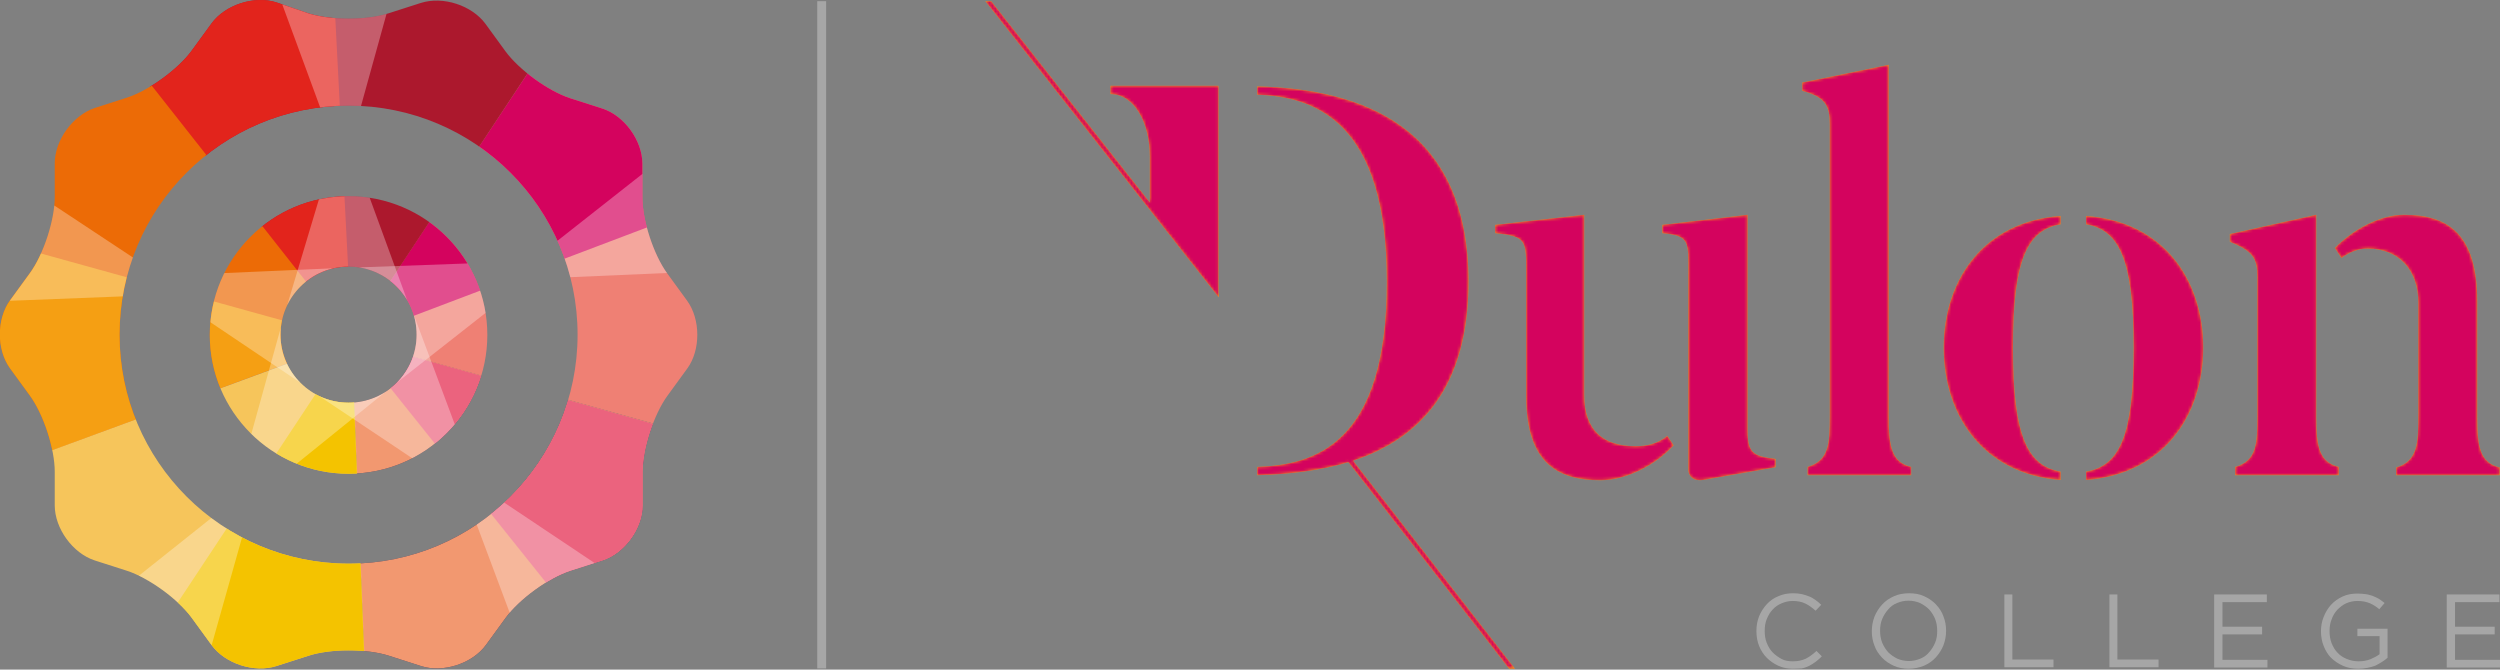<?xml version="1.0" encoding="UTF-8"?>
<!-- Generator: Adobe Illustrator 19.2.1, SVG Export Plug-In . SVG Version: 6.00 Build 0)  -->
<svg version="1.1" id="Laag_1" xmlns="http://www.w3.org/2000/svg" xmlns:xlink="http://www.w3.org/1999/xlink" x="0px" y="0px" viewBox="0 0 844.9 226.3" enable-background="new 0 0 844.9 226.3" xml:space="preserve">
<rect x="0" y="0" width="844.9" height="226.3" fill="#808080" stroke="none"/>
<g>
	<path fill="#A6A6A6" d="M605.9,226c-1.8,0-3.4-0.3-4.9-1c-1.5-0.7-2.8-1.6-3.9-2.7c-1.1-1.1-2-2.5-2.6-4c-0.6-1.5-0.9-3.2-0.9-5   v-0.1c0-1.7,0.3-3.4,0.9-4.9c0.6-1.5,1.5-2.9,2.6-4.1c1.1-1.2,2.4-2.1,3.9-2.7c1.5-0.7,3.2-1,5-1c1.1,0,2.1,0.1,3,0.3   c0.9,0.2,1.7,0.5,2.5,0.8c0.8,0.3,1.5,0.8,2.1,1.2c0.7,0.5,1.3,1,1.9,1.6l-1.9,2c-1.1-1-2.2-1.8-3.4-2.4c-1.2-0.6-2.7-0.9-4.3-0.9   c-1.4,0-2.6,0.3-3.8,0.8c-1.2,0.5-2.2,1.2-3,2.1c-0.9,0.9-1.5,2-2,3.2c-0.5,1.2-0.7,2.5-0.7,4v0.1c0,1.4,0.2,2.8,0.7,4   c0.5,1.2,1.1,2.3,2,3.2c0.9,0.9,1.9,1.6,3,2.2s2.4,0.8,3.8,0.8c1.7,0,3.1-0.3,4.4-0.9c1.2-0.6,2.4-1.5,3.6-2.6l1.8,1.8   c-0.6,0.7-1.3,1.2-2,1.8c-0.7,0.5-1.4,1-2.2,1.4c-0.8,0.4-1.6,0.7-2.6,0.9C608.1,225.9,607,226,605.9,226z"/>
	<path fill="#A6A6A6" d="M645.1,226c-1.9,0-3.6-0.3-5.1-1c-1.5-0.7-2.9-1.6-4-2.8c-1.1-1.2-2-2.5-2.5-4c-0.6-1.5-0.9-3.1-0.9-4.8   v-0.1c0-1.7,0.3-3.3,0.9-4.9c0.6-1.5,1.5-2.9,2.6-4.1c1.1-1.2,2.4-2.1,4-2.8c1.5-0.7,3.3-1,5.1-1c1.9,0,3.6,0.3,5.1,1   c1.5,0.7,2.9,1.6,4,2.8c1.1,1.2,2,2.5,2.5,4c0.6,1.5,0.9,3.1,0.9,4.8c0,0,0,0,0,0.1c0,1.7-0.3,3.3-0.9,4.9   c-0.6,1.5-1.5,2.9-2.6,4.1c-1.1,1.2-2.4,2.1-4,2.8C648.7,225.6,646.9,226,645.1,226z M645.1,223.4c1.4,0,2.7-0.3,3.9-0.8   c1.2-0.5,2.2-1.2,3-2.2c0.8-0.9,1.5-2,2-3.2c0.5-1.2,0.7-2.5,0.7-3.9v-0.1c0-1.4-0.2-2.7-0.7-4c-0.5-1.2-1.2-2.3-2-3.2   c-0.9-0.9-1.9-1.6-3.1-2.2c-1.2-0.5-2.5-0.8-3.9-0.8s-2.7,0.3-3.9,0.8c-1.2,0.5-2.2,1.2-3,2.2c-0.8,0.9-1.5,2-2,3.2   c-0.5,1.2-0.7,2.5-0.7,3.9v0.1c0,1.4,0.2,2.7,0.7,4c0.5,1.2,1.2,2.3,2,3.2c0.9,0.9,1.9,1.6,3.1,2.2   C642.4,223.1,643.7,223.4,645.1,223.4z"/>
	<path fill="#A6A6A6" d="M677.3,200.9h2.8v22h13.9v2.6h-16.6V200.9z"/>
	<path fill="#A6A6A6" d="M712.8,200.9h2.8v22h13.9v2.6h-16.6V200.9z"/>
	<path fill="#A6A6A6" d="M748.3,200.9h17.8v2.6h-15v8.3h13.4v2.6h-13.4v8.6h15.2v2.6h-18V200.9z"/>
	<path fill="#A6A6A6" d="M797,226c-1.9,0-3.7-0.3-5.2-1c-1.5-0.7-2.9-1.6-4-2.7s-1.9-2.5-2.5-4c-0.6-1.5-0.9-3.2-0.9-4.9v-0.1   c0-1.7,0.3-3.3,0.9-4.8c0.6-1.5,1.4-2.9,2.5-4.1c1.1-1.2,2.4-2.1,3.9-2.8c1.5-0.7,3.2-1,5-1c1,0,2,0.1,2.8,0.2   c0.9,0.1,1.7,0.4,2.4,0.6c0.7,0.3,1.4,0.6,2.1,1c0.6,0.4,1.3,0.9,1.9,1.4l-1.8,2.1c-0.9-0.8-2-1.5-3.1-2c-1.2-0.5-2.6-0.8-4.3-0.8   c-1.4,0-2.6,0.3-3.8,0.8c-1.1,0.5-2.1,1.3-3,2.2c-0.8,0.9-1.5,2-1.9,3.2c-0.5,1.2-0.7,2.5-0.7,3.9v0.1c0,1.5,0.2,2.8,0.7,4.1   c0.5,1.2,1.1,2.3,2,3.2c0.8,0.9,1.9,1.6,3.1,2.1c1.2,0.5,2.5,0.8,4,0.8c1.4,0,2.7-0.2,4-0.7c1.2-0.5,2.3-1.1,3.1-1.7v-6.1h-7.5   v-2.5h10.2v9.8c-1.1,1-2.6,1.9-4.2,2.7C801,225.6,799.1,226,797,226z"/>
	<path fill="#A6A6A6" d="M826.9,200.9h17.8v2.6h-15v8.3h13.4v2.6h-13.4v8.6h15.2v2.6h-18V200.9z"/>
</g>
<rect x="276.2" y="0.4" fill="#A6A6A6" width="3" height="225.5"/>
<g>
	<defs>
		<path id="SVGID_1_" d="M117.8,66.3c-25.9,0-46.9,21-46.9,46.9c0,25.9,21,46.9,46.9,46.9c25.9,0,46.9-21,46.9-46.9    C164.7,87.3,143.7,66.3,117.8,66.3z M117.8,136.1c-12.7,0-23-10.3-23-23c0-12.7,10.3-23,23-23c12.7,0,23,10.3,23,23    C140.8,125.8,130.5,136.1,117.8,136.1z M232.2,101.6l-6.7-9.2c-4.6-6.3-8.4-17.9-8.4-25.7l0-11.4c0-7.8-6.1-16.2-13.5-18.6    l-10.9-3.5c-7.4-2.4-17.3-9.6-21.9-15.9l-6.7-9.2c-4.6-6.3-14.4-9.5-21.9-7.1l-10.9,3.5c-7.4,2.4-19.6,2.4-27.1,0L93.4,0.8    C86-1.6,76.1,1.6,71.5,7.9l-6.7,9.2c-4.6,6.3-14.5,13.5-21.9,15.9l-10.9,3.5C24.6,39,18.5,47.4,18.5,55.2l0,11.4    c0,7.8-3.8,19.4-8.4,25.7l-6.7,9.2c-4.6,6.3-4.6,16.7,0,23l6.7,9.2c4.6,6.3,8.4,17.9,8.4,25.7l0,11.4c0,7.8,6.1,16.2,13.5,18.6    l10.9,3.5c7.4,2.4,17.3,9.6,21.9,15.9l6.7,9.2c4.6,6.3,14.4,9.5,21.9,7.1l10.9-3.5c7.4-2.4,19.6-2.4,27.1,0l10.9,3.5    c7.4,2.4,17.3-0.8,21.9-7.1l6.7-9.2c4.6-6.3,14.5-13.5,21.9-15.9l10.9-3.5c7.4-2.4,13.5-10.8,13.5-18.6l0-11.4    c0-7.8,3.8-19.4,8.4-25.7l6.7-9.2C236.8,118.3,236.8,107.9,232.2,101.6z M117.8,190.5c-42.7,0-77.4-34.6-77.4-77.4    s34.6-77.4,77.4-77.4c42.7,0,77.4,34.6,77.4,77.4S160.5,190.5,117.8,190.5z"/>
	</defs>
	<clipPath id="SVGID_2_">
		<use xlink:href="#SVGID_1_" overflow="visible"/>
	</clipPath>
	<g clip-path="url(#SVGID_2_)">
		<g>
			<g>
				<path fill="#232E5F" d="M123.7,237.4c54.5-2.2,99.3-39.7,113.3-89.6l0-0.1l-118.2-33.1L123.7,237.4z"/>
				<path fill="#5B348A" d="M118.8,114.7L237,147.8l0,0.1c-7,25-21.7,46.8-41.5,62.7L118.8,114.7z"/>
			</g>
			<g>
				<path fill="#F29870" d="M123.7,237.4c54.5-2.2,99.3-39.7,113.3-89.6l0-0.1l-118.2-33.1L123.7,237.4z"/>
				<path fill="#EB637E" d="M118.8,114.7L237,147.8l0,0.1c-7,25-21.7,46.8-41.5,62.7L118.8,114.7z"/>
			</g>
			<g>
				<path fill="#EF8074" d="M237.1,147.7c14.6-52.6-7.3-106.7-50.5-135.3l-0.1,0l-67.7,102.3L237.1,147.7z"/>
				<path fill="#D4035E" d="M118.8,114.7l67.7-102.3l0.1,0c21.6,14.3,37.9,35,47,58.8L118.8,114.7z"/>
			</g>
			<g>
				<path fill="#AC182D" d="M186.6,12.2C141-17.8,82.8-13.5,42.3,18.8l0,0.1l76.6,95.8L186.6,12.2z"/>
				<path fill="#E2241C" d="M118.9,114.7L42.3,18.9l0-0.1c20.3-16.2,45-25.4,70.3-26.7L118.9,114.7z"/>
			</g>
			<g>
				<path fill="#EC6B06" d="M42.9,18.3c-42.8,33.8-57.1,90.4-39.1,139l0,0.1l115.1-42.6L42.9,18.3z"/>
				<path fill="#F59F13" d="M118.9,114.8L3.8,157.3l0-0.1c-9-24.3-9.9-50.7-3.2-75.2L118.9,114.8z"/>
			</g>
			<g>
				<path fill="#F6C55B" d="M3.6,157.3c18.9,51.2,68.4,82.2,120.1,80.2l0.1,0l-4.9-122.6L3.6,157.3z"/>
				<path fill="#F4C300" d="M118.8,114.8l4.9,122.6l-0.1,0c-25.9,1-51.3-6.2-72.5-20.2L118.8,114.8z"/>
			</g>
		</g>
		<g>
			<g>
				<polygon opacity="0.3" fill="#FFFFFF" points="-2.7,234.1 87.2,162.5 56,273.1     "/>
				<polygon opacity="0.3" fill="#FFFFFF" points="131.7,131.3 76.9,175.6 95.6,108.2     "/>
			</g>
			<g>
				<polygon opacity="0.3" fill="#FFFFFF" points="194.6,266.8 154.3,159.1 249.9,223     "/>
				<polygon opacity="0.3" fill="#FFFFFF" points="140,106.8 164.2,171.5 106.9,133.2     "/>
			</g>
			<g>
				<polygon opacity="0.3" fill="#FFFFFF" points="286.5,89.6 171.6,94.6 261.9,23.5     "/>
				<polygon opacity="0.3" fill="#FFFFFF" points="117.6,90.5 186.7,88 132.1,130.9     "/>
			</g>
			<g>
				<polygon opacity="0.3" fill="#FFFFFF" points="146.7,-53.3 116,57.5 76.3,-50.4     "/>
				<polygon opacity="0.3" fill="#FFFFFF" points="95.6,108 115.6,41.3 140,108     "/>
			</g>
			<g>
				<polygon opacity="0.3" fill="#FFFFFF" points="-32.4,35.9 63.5,99.3 -51.4,103.8     "/>
				<polygon opacity="0.3" fill="#FFFFFF" points="106.5,132.7 48.2,93.5 116.6,90.5     "/>
			</g>
		</g>
	</g>
</g>
<path fill="#F59F13" d="M600.1,155.1v2.8l-24.5,4.3c-4.9,0.7-5-3.2-5-3.2V93c0-11.4,0.6-13.3-8.8-14.2V76l28.8-3.4v71.6  C590.5,153.2,592.2,154.1,600.1,155.1z M552.8,150.8c-10.8,0-17.4-5.2-17.4-17.4V72.6L505.3,76v2.8c10.7,1.1,10.5,2.4,10.5,14v41.1  c0,22.8,10.8,28.4,25.1,28.4c8.6,0,18.5-5,24.7-11.8l-2.1-3.2C560.2,150,556.5,150.8,552.8,150.8z M510,226h2l-54.7-70.3  c22.1-7.3,39-24.1,39-60.5c0-52.4-35.9-65.1-71.4-66V32c19.1,0.7,43.8,8.6,43.8,63.2c0,55.3-24.7,61.9-43.8,62.6v2.8  c10.6-0.3,21.1-1.5,30.8-4.4L510,226z M638.3,140.7V21.9l-29.2,6v2.8c7.7,2.1,9.3,4.9,9.3,11.4v98.5c0,9.5-0.4,15.1-7.5,17.2v2.8h35  v-2.8C639.3,156.2,638.3,150.9,638.3,140.7z M411.8,99.2v-1.3V29h-36.5v2.8c8,0,13.3,9.7,13.3,21.1v15.5L335,0.4h-2l78.9,100.1V99.2  z M656.9,117.5c0,23.4,13.8,42.8,39.5,44.7v-2.8c-11-1.9-16.1-11.6-16.1-41.9c0-30.1,5-39.8,16.1-41.7V73  C670.8,74.8,656.9,94.1,656.9,117.5z M782.8,140.8V72.6l-29.2,6.5v2.6c7.7,3.2,9.3,5.4,9.3,12v47.1c0,9.5-0.4,15-7.5,17v2.8h35v-2.8  C783.9,156.2,782.8,151.1,782.8,140.8z M837.2,140.7v-38.9c0-22.6-9.7-29.2-24.7-29.2c-8.2,0-17.2,4.9-23.4,11.2l2.2,3.4  c2.6-1.9,5.6-3.2,8.8-3.2c10.8,0,17.2,7.5,17.2,18.3v38.3c0,9.5-0.4,15.3-7.5,17.4v2.6h35V158C838.1,156.4,837.2,150.9,837.2,140.7z   M705,73v2.8c11,1.9,16.1,11.6,16.1,41.7c0,30.3-5,40-16.1,41.9v2.8c25.8-1.9,39.6-21.3,39.6-44.7C744.6,94.1,730.8,74.8,705,73z"/>
<defs>
	<filter id="Adobe_OpacityMaskFilter" filterUnits="userSpaceOnUse" x="332.9" y="0.4" width="511.9" height="225.5">
		<feColorMatrix type="matrix" values="1 0 0 0 0  0 1 0 0 0  0 0 1 0 0  0 0 0 1 0"/>
	</filter>
</defs>
<mask maskUnits="userSpaceOnUse" x="332.9" y="0.4" width="511.9" height="225.5" id="SVGID_3_">
	<g filter="url(#Adobe_OpacityMaskFilter)">
		<linearGradient id="SVGID_4_" gradientUnits="userSpaceOnUse" x1="474.335" y1="113.207" x2="706.098" y2="113.207">
			<stop offset="0" style="stop-color:#FFFFFF"/>
			<stop offset="1" style="stop-color:#000000"/>
		</linearGradient>
		<path fill="url(#SVGID_4_)" d="M600.1,155.1v2.8l-24.5,4.3c-4.9,0.7-5-3.2-5-3.2V93c0-11.4,0.6-13.3-8.8-14.2V76l28.8-3.4v71.6    C590.5,153.2,592.2,154.1,600.1,155.1z M552.8,150.8c-10.8,0-17.4-5.2-17.4-17.4V72.6L505.3,76v2.8c10.7,1.1,10.5,2.4,10.5,14    v41.1c0,22.8,10.8,28.4,25.1,28.4c8.6,0,18.5-5,24.7-11.8l-2.1-3.2C560.2,150,556.5,150.8,552.8,150.8z M510,226h2l-54.7-70.3    c22.1-7.3,39-24.1,39-60.5c0-52.4-35.9-65.1-71.4-66V32c19.1,0.7,43.8,8.6,43.8,63.2c0,55.3-24.7,61.9-43.8,62.6v2.8    c10.6-0.3,21.1-1.5,30.8-4.4L510,226z M638.3,140.7V21.9l-29.2,6v2.8c7.7,2.1,9.3,4.9,9.3,11.4v98.5c0,9.5-0.4,15.1-7.5,17.2v2.8    h35v-2.8C639.3,156.2,638.3,150.9,638.3,140.7z M411.8,99.2v-1.3V29h-36.5v2.8c8,0,13.3,9.7,13.3,21.1v15.5L335,0.4h-2l78.9,100.1    V99.2z M656.9,117.5c0,23.4,13.8,42.8,39.5,44.7v-2.8c-11-1.9-16.1-11.6-16.1-41.9c0-30.1,5-39.8,16.1-41.7V73    C670.8,74.8,656.9,94.1,656.9,117.5z M782.8,140.8V72.6l-29.2,6.5v2.6c7.7,3.2,9.3,5.4,9.3,12v47.1c0,9.5-0.4,15-7.5,17v2.8h35    v-2.8C783.9,156.2,782.8,151.1,782.8,140.8z M837.2,140.7v-38.9c0-22.6-9.7-29.2-24.7-29.2c-8.2,0-17.2,4.9-23.4,11.2l2.2,3.4    c2.6-1.9,5.6-3.2,8.8-3.2c10.8,0,17.2,7.5,17.2,18.3v38.3c0,9.5-0.4,15.3-7.5,17.4v2.6h35V158    C838.1,156.4,837.2,150.9,837.2,140.7z M705,73v2.8c11,1.9,16.1,11.6,16.1,41.7c0,30.3-5,40-16.1,41.9v2.8    c25.8-1.9,39.6-21.3,39.6-44.7C744.6,94.1,730.8,74.8,705,73z"/>
	</g>
</mask>
<path mask="url(#SVGID_3_)" fill="#D4035E" d="M600.1,155.1v2.8l-24.5,4.3c-4.9,0.7-5-3.2-5-3.2V93c0-11.4,0.6-13.3-8.8-14.2V76  l28.8-3.4v71.6C590.5,153.2,592.2,154.1,600.1,155.1z M552.8,150.8c-10.8,0-17.4-5.2-17.4-17.4V72.6L505.3,76v2.8  c10.7,1.1,10.5,2.4,10.5,14v41.1c0,22.8,10.8,28.4,25.1,28.4c8.6,0,18.5-5,24.7-11.8l-2.1-3.2C560.2,150,556.5,150.8,552.8,150.8z   M510,226h2l-54.7-70.3c22.1-7.3,39-24.1,39-60.5c0-52.4-35.9-65.1-71.4-66V32c19.1,0.7,43.8,8.6,43.8,63.2  c0,55.3-24.7,61.9-43.8,62.6v2.8c10.6-0.3,21.1-1.5,30.8-4.4L510,226z M638.3,140.7V21.9l-29.2,6v2.8c7.7,2.1,9.3,4.9,9.3,11.4v98.5  c0,9.5-0.4,15.1-7.5,17.2v2.8h35v-2.8C639.3,156.2,638.3,150.9,638.3,140.7z M411.8,99.2v-1.3V29h-36.5v2.8c8,0,13.3,9.7,13.3,21.1  v15.5L335,0.4h-2l78.9,100.1V99.2z M656.9,117.5c0,23.4,13.8,42.8,39.5,44.7v-2.8c-11-1.9-16.1-11.6-16.1-41.9  c0-30.1,5-39.8,16.1-41.7V73C670.8,74.8,656.9,94.1,656.9,117.5z M782.8,140.8V72.6l-29.2,6.5v2.6c7.7,3.2,9.3,5.4,9.3,12v47.1  c0,9.5-0.4,15-7.5,17v2.8h35v-2.8C783.9,156.2,782.8,151.1,782.8,140.8z M837.2,140.7v-38.9c0-22.6-9.7-29.2-24.7-29.2  c-8.2,0-17.2,4.9-23.4,11.2l2.2,3.4c2.6-1.9,5.6-3.2,8.8-3.2c10.8,0,17.2,7.5,17.2,18.3v38.3c0,9.5-0.4,15.3-7.5,17.4v2.6h35V158  C838.1,156.4,837.2,150.9,837.2,140.7z M705,73v2.8c11,1.9,16.1,11.6,16.1,41.7c0,30.3-5,40-16.1,41.9v2.8  c25.8-1.9,39.6-21.3,39.6-44.7C744.6,94.1,730.8,74.8,705,73z"/>
</svg>